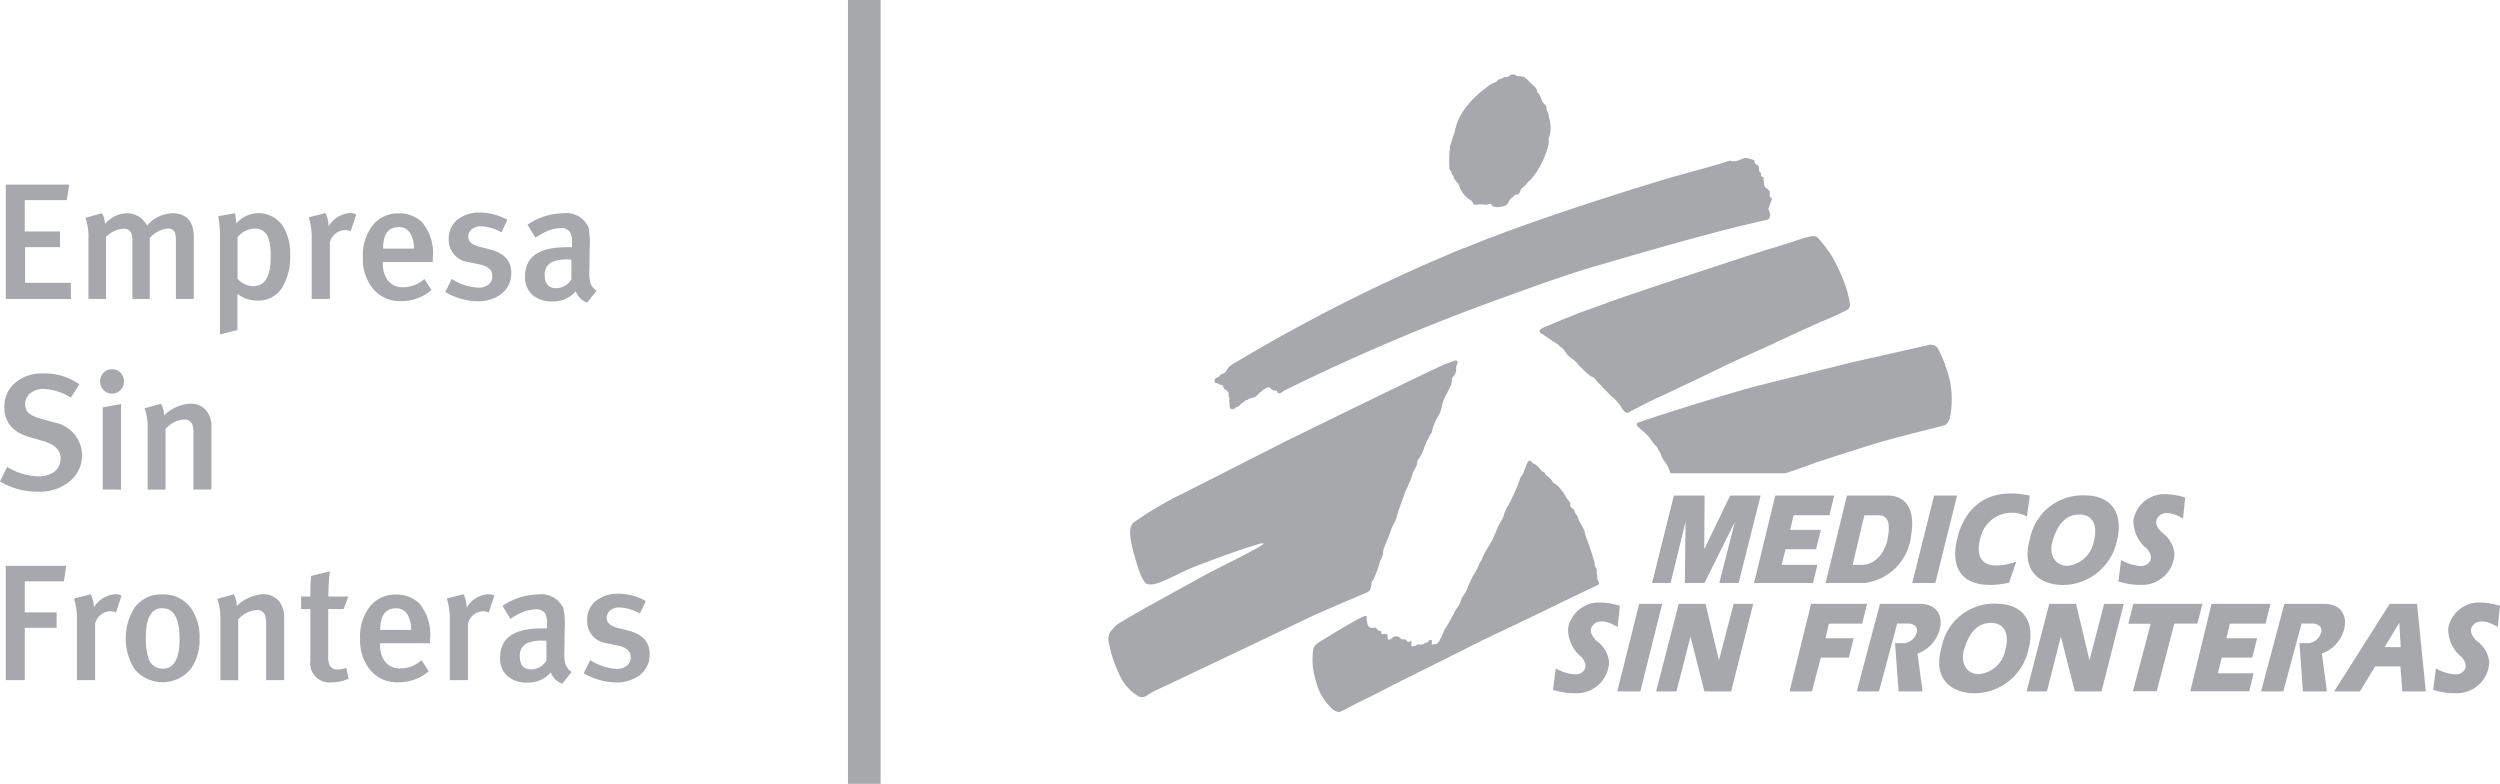 <svg xmlns="http://www.w3.org/2000/svg" width="127.746" height="40.052" viewBox="0 0 127.746 40.052"><g id="Group_419" data-name="Group 419" transform="translate(-300.635 -7338.608)" fill="#a6a8ab"><g id="Group_417" data-name="Group 417"><path id="Path_531" data-name="Path 531" d="M375.44 7351.294c4.027-1.678 10.658-3.641 10.658-3.641s2.412-.659 2.694-.761.273-.072.336-.048.111-.006.189-.006a.727.727 0 00.283-.094.712.712 0 01.179-.055.466.466 0 01.2.016s.2.054.259.078.046.055.054.1.008.062.039.086l.172.133s.008.055.016.133-.008.133.016.14a.181.181 0 01.079.087c.024.047 0 .038.007.1s.064.078.118.117.008.071.008.071a.817.817 0 01.008.1c0 .047.025.3.1.345a.6.6 0 01.2.181c.038.07-.018.241.013.264s.111.11.1.165-.14.369-.164.432.055.188.078.274a.416.416 0 01-.054.273c-.032.04-.077.058-.179.074s-.551.127-.551.127c-2.029.461-5.116 1.333-8.828 2.429-2.253.738-2.924 1.009-4.191 1.461a107.275 107.275 0 00-11.025 4.693c-.1.052-.126.119-.223.134s-.127-.029-.141-.1-.03-.016-.12-.038a.306.306 0 01-.181-.082c-.078-.066-.023-.078-.127-.078s-.186.078-.26.115-.112.12-.157.127-.052.045-.1.09-.03.059-.059.059-.038.03-.067.067a.171.171 0 01-.128.052c-.059.007-.133.067-.185.059s-.127.1-.186.089-.089.076-.2.134-.152.165-.249.2a.313.313 0 00-.149.089.237.237 0 01-.215.007.244.244 0 01-.038-.111.255.255 0 01.008-.075.052.052 0 01-.03-.044c0-.03.03-.007.03-.06s0-.037-.03-.044.015-.127.007-.194-.007-.082-.03-.1-.014-.053-.007-.127-.03-.09-.059-.141-.074-.045-.142-.1a.445.445 0 01-.1-.182c-.022-.044-.037-.044-.082-.036a.212.212 0 01-.134-.06.24.24 0 00-.141-.038c-.052 0-.045-.052-.059-.126s.022-.089.067-.119a.313.313 0 01.111-.06c.037-.007.06-.044.1-.1s.105-.044.142-.067a1.172 1.172 0 00.112-.067c.067-.045.081-.112.134-.2a.619.619 0 01.208-.194 88.29 88.29 0 0111.866-5.967m-14.4 12.564a17.187 17.187 0 00-2.512 1.49c-.216.262-.185.724.062 1.62s.437 1.353.605 1.461c.414.268 1.45-.444 2.465-.841 2.268-.889 3.381-1.19 3.381-1.19s.262-.052.123.046c-.486.343-2.249 1.17-3.087 1.635-1.077.6-4.285 2.331-4.445 2.531s-.395.338-.355.736a6.09 6.09 0 00.525 1.672 2.433 2.433 0 001.035 1.2c.339.108.447-.154.972-.372.163-.067 8.087-3.841 8.087-3.841s2.174-.945 2.5-1.069.244-.247.3-.342-.045-.172.107-.333a6.449 6.449 0 00.362-.983s.166-.321.144-.4c-.045-.153.317-.845.361-1.062a3.923 3.923 0 01.259-.568c.047-.092.1-.316.163-.515.052-.161.37-1.044.37-1.044a4.713 4.713 0 00.361-.88c.01-.076.186-.339.217-.462s0-.2.076-.263a1.554 1.554 0 00.293-.6 4.084 4.084 0 01.386-.766 2.339 2.339 0 01.334-.828 1.831 1.831 0 00.2-.587 2.029 2.029 0 01.17-.454c.077-.124.222-.434.269-.511a1.316 1.316 0 00.063-.357c.016-.093.149-.189.17-.277.031-.131.04-.106.041-.171v-.188c.029-.071.1-.17.055-.27s-.294.049-.6.148c-.34.112-8.175 3.953-8.175 3.953zm9.428 6.3a1.224 1.224 0 00.072.434.221.221 0 00.215.115c.076 0 .134-.034.195 0s0 .041.1.115.122-.007.158.068-.022.13.077.13.144-.027.206.009.036.143.061.23.061.028.135.028.008-.038.106-.087a.368.368 0 01.266-.056c.086.024.124.09.174.126s.117.015.19.026.054.025.1.085.1.037.173.013.043 0 .067.093-.018.032-.018.107.078.059.188.035.093-.08.18-.08.028.034.188 0 .054-.036.149-.073.108 0 .181-.088.063-.067.124-.067.053.056.041.166.039.063.164.051.091-.033.177-.106.048-.1.134-.228.122-.345.245-.518.3-.512.395-.684a2.67 2.67 0 01.181-.32 1.242 1.242 0 00.185-.353 1.162 1.162 0 01.209-.382 1.641 1.641 0 00.174-.4c.087-.148.17-.39.256-.513s.136-.243.209-.366.086-.282.16-.343.061-.186.271-.543l.366-.619.235-.567a1.771 1.771 0 01.219-.4 1.238 1.238 0 00.122-.314 1.812 1.812 0 01.206-.442 9.554 9.554 0 00.565-1.228.7.7 0 01.156-.331c.075-.087.252-.7.338-.715s.079 0 .12.042c.069.078.059.087.132.112a.633.633 0 01.259.2 1.225 1.225 0 00.144.161s.018.048.1.068c.05.012.072.083.1.127s.076.057.113.094.2.16.221.247.171.132.244.195a2.53 2.53 0 01.469.62c.037.086.136.172.185.258s.019.07.019.156.129.161.166.2a.387.387 0 01.079.161.95.95 0 00.118.181c.024.037.059.185.1.271a3.233 3.233 0 01.269.5 2.159 2.159 0 00.048.221c.041.106.118.323.174.464.067.17.223.7.282.881.041.131-.012.135.038.246.035.079.114.088.079.29-.014.081.038.125.029.232-.012.147.059.205.088.3s-.05.117-.1.141-2.412 1.152-2.569 1.238-3.3 1.569-3.46 1.656-3.581 1.795-3.79 1.893-1.834.947-2.187 1.106-1.065.576-1.176.576a.57.57 0 01-.344-.158 2.922 2.922 0 01-.637-.847 5.17 5.17 0 01-.356-1.292 4.342 4.342 0 01.012-.87.532.532 0 01.217-.332c.124-.11 1.821-1.116 1.883-1.141s.468-.253.542-.264.1 0 .1.052m8.835-14.614c0 .082.064.107.174.178.15.1.471.332.577.386a2.839 2.839 0 01.515.43 1.3 1.3 0 00.3.357 1.661 1.661 0 01.424.385 7.763 7.763 0 00.6.563l.183.081.25.3a.9.9 0 01.164.154c.061.083.453.472.453.472a1.772 1.772 0 01.264.244 1.461 1.461 0 01.245.3.67.67 0 00.246.3c.123.082.231-.054.373-.115s1.054-.547 1.222-.609c.122-.045 3.1-1.459 3.365-1.6s2.359-1.069 2.6-1.19 2.378-1.092 2.378-1.092.616-.244 1.041-.454c.3-.149.4-.16.494-.375a5.177 5.177 0 00-.341-1.294 8.856 8.856 0 00-.64-1.321 8.079 8.079 0 00-.667-.864.386.386 0 00-.276-.085 3.219 3.219 0 00-.5.116s-1.249.415-1.548.491-7.478 2.427-8.424 2.792-1.161.376-2.875 1.108c-.382.163-.582.205-.6.338m11.15 2.8c.694-.17 4.822-1.2 4.822-1.2s3.723-.833 3.9-.882a.489.489 0 01.455.129 6.817 6.817 0 01.652 1.772 4.865 4.865 0 010 1.761c-.02.1-.115.369-.268.43-.1.042-2.463.626-3.131.82-1.159.339-3.48 1.1-3.48 1.1-.289.116-1.141.417-1.55.543H386s-.028-.059-.07-.179a1.308 1.308 0 00-.228-.406 1.179 1.179 0 01-.159-.282c-.048-.116-.061-.157-.08-.2s-.078-.08-.1-.147a.536.536 0 00-.163-.241c-.1-.086-.214-.305-.365-.464-.217-.23-.4-.348-.457-.419s-.1-.067-.112-.153.13-.115.175-.132c.786-.294 4.988-1.6 6.01-1.847m-12.7-15.844c-.034.086-.087.061-.173.061a.431.431 0 00-.207.078c-.07.035-.178.037-.213.106s-.165.117-.234.134a1.473 1.473 0 00-.369.252 4.934 4.934 0 00-1.167 1.195 3.008 3.008 0 00-.431 1.09c-.1.251-.15.46-.22.65a6.256 6.256 0 00-.042 1.132c0 .131.107.169.107.239s.039.115.1.2c.042.057 0 .094.079.18s.028.06.139.16c.07.062.064.168.168.358a1.052 1.052 0 00.218.3.971.971 0 00.278.222c.156.091.077.247.253.236a1.366 1.366 0 01.424-.009c.1.028.044 0 .171 0s-.045-.019.12-.038.034.123.224.14a.56.56 0 00.312.015c.207-.034.351-.078.413-.211.117-.253.213-.259.308-.359s.112-.037.2-.071.112-.265.21-.326c.151-.1.3-.327.419-.413a3.458 3.458 0 00.562-.838 4.432 4.432 0 00.368-.983c.017-.179-.027-.226.025-.364a1.583 1.583 0 00.078-.487 1.721 1.721 0 00-.069-.449 1.3 1.3 0 01-.043-.265.669.669 0 01-.1-.24.311.311 0 00-.128-.268c-.1-.069-.138-.281-.206-.419s-.154-.142-.154-.263-.26-.3-.346-.4-.314-.312-.4-.312-.092-.006-.2-.006-.1-.06-.174-.077a.332.332 0 00-.3.056"/><path id="Path_532" data-name="Path 532" d="M385.054 7368.4l1.113-4.471h1.57l-.017 2.745 1.323-2.745h1.557l-1.124 4.471h-.989l.8-3.131-1.556 3.131h-1.001l.034-3.131-.764 3.131z"/><path id="Path_533" data-name="Path 533" d="M423.307 7371.676l-.07-1.251-.751 1.249zm-.011.985H422l-.774 1.276h-1.318l2.834-4.471h1.4l.448 4.471h-1.2l-.1-1.276"/><path id="Path_534" data-name="Path 534" d="M384.455 7373.937h-1.18l1.12-4.471h1.174z"/><path id="Path_535" data-name="Path 535" d="M404.356 7363.935c-2.229-.489-3.235.7-3.611 1.851-.625 1.92.191 3.086 2.545 2.6l.375-1.072c-2.038.643-2.041-.5-1.83-1.239a1.643 1.643 0 012.373-1.074z"/><path id="Path_536" data-name="Path 536" d="M406.06 7368.5a2.838 2.838 0 002.729-2.184c.391-1.472-.265-2.344-1.505-2.388a2.738 2.738 0 00-2.92 2.21c-.486 1.667.529 2.362 1.7 2.362m-.548-2.238c.183-.645.564-1.387 1.41-1.361.7.021.9.625.7 1.361a1.514 1.514 0 01-1.36 1.257c-.583 0-.959-.524-.752-1.257"/><path id="Path_537" data-name="Path 537" d="M399.527 7368.4h-1.181l1.12-4.471h1.173z"/><path id="Path_538" data-name="Path 538" d="M398.284 7365.979c.136-.689.163-2.05-1.225-2.05h-2.049l-1.089 4.471h1.966a2.722 2.722 0 002.4-2.421m-2.533 1.494h-.454l.6-2.534h.722c.669 0 .54.763.47 1.2-.073.467-.491 1.335-1.339 1.335"/><path id="Path_539" data-name="Path 539" d="M383.29 7370.652l.117-1.087a3.636 3.636 0 00-1.131-.171 1.608 1.608 0 00-1.514 1.314 1.816 1.816 0 00.683 1.473c.18.2.354.547.009.8-.252.186-.873.036-1.322-.217l-.139 1.093a3.73 3.73 0 001.151.174 1.651 1.651 0 001.712-1.6 1.5 1.5 0 00-.639-1.073c-.456-.456-.272-.709-.165-.825.408-.446 1.238.116 1.238.116"/><path id="Path_540" data-name="Path 540" d="M419.28 7372l.256 1.937h-1.225l-.179-2.467h.519a.767.767 0 00.6-.592c.052-.437-.5-.408-.5-.408h-.51l-.932 3.466h-1.135l1.187-4.47h2.043c1.627 0 1.207 2.106-.129 2.533"/><path id="Path_541" data-name="Path 541" d="M428.264 7370.652l.117-1.087a3.636 3.636 0 00-1.131-.171 1.609 1.609 0 00-1.514 1.314 1.821 1.821 0 00.682 1.473c.182.2.357.547.01.8-.251.186-.873.036-1.321-.217l-.14 1.093a3.73 3.73 0 001.151.174 1.653 1.653 0 001.713-1.6 1.506 1.506 0 00-.64-1.073c-.456-.456-.273-.709-.165-.825.408-.446 1.238.116 1.238.116"/><path id="Path_542" data-name="Path 542" d="M409.154 7369.466h-1l-.751 2.881-.686-2.881h-1.369l-1.155 4.47h1.035l.714-2.8.714 2.8h1.364z"/><path id="Path_543" data-name="Path 543" d="M410.534 7370.48h-1.146l.26-1.016h3.528l-.258 1.01h-1.179l-.9 3.458h-1.217z"/><path id="Path_544" data-name="Path 544" d="M401.544 7374.033a2.841 2.841 0 002.731-2.183c.391-1.472-.265-2.344-1.506-2.388a2.735 2.735 0 00-2.92 2.21c-.485 1.666.529 2.361 1.7 2.361M401 7371.8c.183-.645.562-1.387 1.408-1.362.7.022.9.626.7 1.362a1.517 1.517 0 01-1.362 1.257c-.583 0-.959-.524-.75-1.257"/><path id="Path_545" data-name="Path 545" d="M398.617 7372l.257 1.937h-1.224l-.181-2.467h.52a.768.768 0 00.6-.592c.051-.437-.5-.408-.5-.408h-.51l-.932 3.466h-1.134l1.186-4.47h2.042c1.628 0 1.208 2.106-.128 2.533"/><path id="Path_546" data-name="Path 546" d="M396.039 7369.466l-.251 1.01h-1.7l-.173.746h1.442l-.247.988h-1.434l-.454 1.726h-1.144l1.1-4.47z"/><path id="Path_547" data-name="Path 547" d="M390.222 7369.466h-1l-.752 2.881-.685-2.881h-1.37l-1.153 4.47h1.038l.715-2.8.712 2.8h1.365z"/><path id="Path_548" data-name="Path 548" d="M412.181 7365.115l.116-1.085a3.631 3.631 0 00-1.132-.172 1.609 1.609 0 00-1.514 1.313 1.811 1.811 0 00.684 1.473c.18.2.355.548.01.8-.253.186-.874.035-1.323-.217l-.139 1.092a3.666 3.666 0 001.15.175 1.653 1.653 0 001.713-1.6 1.5 1.5 0 00-.638-1.073c-.458-.457-.273-.709-.167-.825.41-.446 1.24.116 1.24.116"/><path id="Path_549" data-name="Path 549" d="M394.359 7363.929l-.247 1.009h-1.828l-.176.746h1.57l-.246.989h-1.559l-.2.8h1.827l-.223.927h-3.015l1.088-4.471z"/><path id="Path_550" data-name="Path 550" d="M416.649 7369.466l-.247 1.01h-1.828l-.176.746h1.571l-.247.988h-1.558l-.2.8h1.827l-.222.925h-3.015l1.088-4.47z"/></g><g id="Group_418" data-name="Group 418"><path id="Path_551" data-name="Path 551" d="M300.931 7353.883v-5.841h3.241l-.127.794H301.9v1.6h1.8v.8h-1.781v1.823h2.338v.827z"/><path id="Path_552" data-name="Path 552" d="M309.624 7353.883v-2.954a1.231 1.231 0 00-.059-.456.383.383 0 00-.38-.185 1.412 1.412 0 00-.9.489v3.106h-.885v-2.929a1.127 1.127 0 00-.068-.464.415.415 0 00-.4-.194 1.33 1.33 0 00-.878.422v3.165h-.9v-3.063a2.9 2.9 0 00-.152-1.081l.844-.236a1.2 1.2 0 01.152.548 1.55 1.55 0 011.131-.548 1.161 1.161 0 011.021.633 1.787 1.787 0 011.275-.633q1.115 0 1.114 1.251v3.129z"/><path id="Path_553" data-name="Path 553" d="M315.1 7353.222a1.434 1.434 0 01-1.325.746 1.6 1.6 0 01-1.007-.346v1.848l-.894.228v-4.98a5.492 5.492 0 00-.085-1.063l.853-.152a4.667 4.667 0 01.067.523 1.5 1.5 0 012.4.163 2.7 2.7 0 01.355 1.457 3.063 3.063 0 01-.364 1.576zm-.745-2.411a.678.678 0 00-.683-.523 1.174 1.174 0 00-.9.439v2.126a1.122 1.122 0 00.794.38q.9 0 .9-1.477a3.041 3.041 0 00-.107-.945z"/><path id="Path_554" data-name="Path 554" d="M318.512 7349.494a.766.766 0 01.329.068l-.287.861h-.008a.742.742 0 00-.253-.06.8.8 0 00-.511.178.809.809 0 00-.291.456v2.886h-.929v-3.019a3.486 3.486 0 00-.152-1.15l.853-.22a1.455 1.455 0 01.16.684 1.38 1.38 0 011.089-.684z"/><path id="Path_555" data-name="Path 555" d="M320.2 7352v.067a1.387 1.387 0 00.228.836.932.932 0 00.827.38 1.6 1.6 0 001.064-.422l.363.566a2.308 2.308 0 01-1.537.565 1.78 1.78 0 01-1.477-.659 2.416 2.416 0 01-.489-1.578 2.47 2.47 0 01.532-1.671 1.649 1.649 0 011.308-.574 1.677 1.677 0 011.173.439 2.459 2.459 0 01.557 1.857v.194zm1.427-1.418a.653.653 0 00-.608-.371q-.81 0-.81 1.1h1.578a1.535 1.535 0 00-.16-.728z"/><path id="Path_556" data-name="Path 556" d="M326.227 7353.647a1.971 1.971 0 01-1.2.355 3.375 3.375 0 01-1.637-.473l.329-.667a2.778 2.778 0 001.384.447.766.766 0 00.49-.16.529.529 0 00.2-.439q0-.464-.692-.6l-.253-.051-.262-.059a1.128 1.128 0 01-1.021-1.173 1.23 1.23 0 01.481-1.021 1.777 1.777 0 011.106-.338 2.921 2.921 0 011.409.371l-.3.642a2.3 2.3 0 00-1.046-.312.736.736 0 00-.46.143.478.478 0 00-.19.4q0 .363.574.506l.531.135q1.09.279 1.089 1.19a1.308 1.308 0 01-.532 1.104z"/><path id="Path_557" data-name="Path 557" d="M328.885 7354.01a1.542 1.542 0 01-1.021-.312 1.193 1.193 0 01-.4-.971q0-1.485 2.111-1.486h.287v-.228a1.079 1.079 0 00-.1-.548.532.532 0 00-.489-.2 1.888 1.888 0 00-.836.228 3.163 3.163 0 00-.439.262l-.413-.667a3.379 3.379 0 011.814-.582 1.243 1.243 0 011.3.7 3.872 3.872 0 01.068 1.036l-.017 1.232a2.049 2.049 0 00.042.56.81.81 0 00.329.433l-.481.6a.936.936 0 01-.582-.574 1.516 1.516 0 01-1.173.517zm.779-2.144a1.958 1.958 0 00-.817.127.692.692 0 00-.375.683q0 .659.591.658a.929.929 0 00.768-.447v-1.013a2.368 2.368 0 00-.167-.008z"/><path id="Path_558" data-name="Path 558" d="M304.248 7363.167a2.453 2.453 0 01-1.7.565 3.7 3.7 0 01-1.916-.523l.371-.743a3.147 3.147 0 001.579.481 1.378 1.378 0 00.8-.211.823.823 0 00.346-.717q0-.608-.869-.87l-.313-.093-.312-.084q-1.376-.371-1.376-1.553a1.571 1.571 0 01.6-1.291 2.145 2.145 0 011.385-.439 3.1 3.1 0 011.848.557l-.439.683a2.767 2.767 0 00-1.376-.447 1.055 1.055 0 00-.658.194.694.694 0 00-.295.6.571.571 0 00.244.49 1.8 1.8 0 00.532.228l.692.2a1.709 1.709 0 01.853 2.972z"/><path id="Path_559" data-name="Path 559" d="M306.793 7358.541a.614.614 0 01-.444.178.565.565 0 01-.426-.182.638.638 0 010-.878.589.589 0 01.439-.181.574.574 0 01.435.181.619.619 0 01.173.443.592.592 0 01-.177.439zm-.908 5.081v-4.2l.937-.169v4.372z"/><path id="Path_560" data-name="Path 560" d="M310.519 7363.622v-2.836a1.368 1.368 0 00-.068-.515.423.423 0 00-.421-.227 1.366 1.366 0 00-.937.481v3.1h-.912v-3.139a2.743 2.743 0 00-.16-1.013l.844-.237a1.286 1.286 0 01.152.608 2.045 2.045 0 011.308-.608 1.051 1.051 0 01.827.322 1.253 1.253 0 01.287.864v3.2z"/><path id="Path_561" data-name="Path 561" d="M303.9 7368.314h-2v1.587h1.629v.785H301.9v2.676h-.97v-5.841h3.089z"/><path id="Path_562" data-name="Path 562" d="M306.518 7368.972a.762.762 0 01.329.068l-.287.861h-.008a.737.737 0 00-.253-.059.8.8 0 00-.511.177.809.809 0 00-.291.456v2.887h-.929v-3.02a3.52 3.52 0 00-.151-1.15l.852-.22a1.455 1.455 0 01.16.684 1.384 1.384 0 011.089-.684z"/><path id="Path_563" data-name="Path 563" d="M310.376 7372.8a1.868 1.868 0 01-2.87-.008 2.945 2.945 0 010-3.123 1.65 1.65 0 011.418-.684 1.707 1.707 0 011.452.675 2.54 2.54 0 01.455 1.579 2.509 2.509 0 01-.455 1.561zm-1.444-3.114q-.843 0-.844 1.486a3.368 3.368 0 00.119 1.029.752.752 0 00.751.574q.852 0 .852-1.519 0-1.567-.878-1.566z"/><path id="Path_564" data-name="Path 564" d="M314.233 7373.362v-2.836a1.38 1.38 0 00-.068-.515.422.422 0 00-.422-.228 1.366 1.366 0 00-.937.481v3.1h-.911v-3.14a2.729 2.729 0 00-.161-1.013l.845-.237a1.286 1.286 0 01.152.608 2.043 2.043 0 011.308-.608 1.049 1.049 0 01.827.323 1.25 1.25 0 01.287.864v3.2z"/><path id="Path_565" data-name="Path 565" d="M317.609 7373.472a.978.978 0 01-1.114-1.1v-2.642h-.473v-.641h.473a9.183 9.183 0 01.042-1.055l.954-.228a10.539 10.539 0 00-.076 1.283h1.021l-.244.641h-.785v2.4a1.026 1.026 0 00.084.5.467.467 0 00.439.186 1.156 1.156 0 00.4-.085l.118.557a1.984 1.984 0 01-.839.184z"/><path id="Path_566" data-name="Path 566" d="M320.057 7371.479v.068a1.387 1.387 0 00.228.836.935.935 0 00.827.379 1.593 1.593 0 001.063-.422l.363.566a2.3 2.3 0 01-1.536.566 1.779 1.779 0 01-1.477-.659 2.419 2.419 0 01-.49-1.579 2.475 2.475 0 01.532-1.671 1.651 1.651 0 011.309-.574 1.682 1.682 0 011.173.439 2.458 2.458 0 01.557 1.857v.194zm1.426-1.418a.653.653 0 00-.607-.371q-.812 0-.811 1.106h1.579a1.527 1.527 0 00-.161-.735z"/><path id="Path_567" data-name="Path 567" d="M325.568 7368.972a.763.763 0 01.329.068l-.286.861h-.011a.737.737 0 00-.253-.059.824.824 0 00-.8.633v2.887h-.928v-3.02a3.517 3.517 0 00-.152-1.15l.852-.22a1.455 1.455 0 01.16.684 1.384 1.384 0 011.089-.684z"/><path id="Path_568" data-name="Path 568" d="M327.611 7373.488a1.538 1.538 0 01-1.021-.312 1.187 1.187 0 01-.4-.971q0-1.485 2.11-1.486h.287v-.227a1.094 1.094 0 00-.1-.549.534.534 0 00-.49-.2 1.9 1.9 0 00-.835.227 3.084 3.084 0 00-.439.262l-.414-.667a3.38 3.38 0 011.815-.582 1.245 1.245 0 011.3.7 3.89 3.89 0 01.067 1.036l-.017 1.232a2.133 2.133 0 00.042.56.814.814 0 00.33.434l-.481.594a.935.935 0 01-.583-.574 1.515 1.515 0 01-1.171.523zm.778-2.144a1.974 1.974 0 00-.817.127.693.693 0 00-.375.683q0 .658.591.659a.93.93 0 00.768-.448v-1.012a1.92 1.92 0 00-.167-.009z"/><path id="Path_569" data-name="Path 569" d="M333.3 7373.125a1.965 1.965 0 01-1.2.355 3.381 3.381 0 01-1.637-.473l.329-.667a2.78 2.78 0 001.384.448.766.766 0 00.49-.161.528.528 0 00.2-.439q0-.464-.692-.6l-.253-.051-.262-.059a1.128 1.128 0 01-1.021-1.173 1.232 1.232 0 01.481-1.021 1.783 1.783 0 011.106-.338 2.918 2.918 0 011.409.371l-.3.642a2.3 2.3 0 00-1.046-.312.736.736 0 00-.46.143.478.478 0 00-.19.4q0 .363.574.507l.532.135c.726.185 1.088.583 1.088 1.19a1.308 1.308 0 01-.532 1.103z"/></g><path id="Rectangle_135" data-name="Rectangle 135" transform="translate(343.964 7338.608)" d="M0 0h1.669v40.052H0z"/></g></svg>